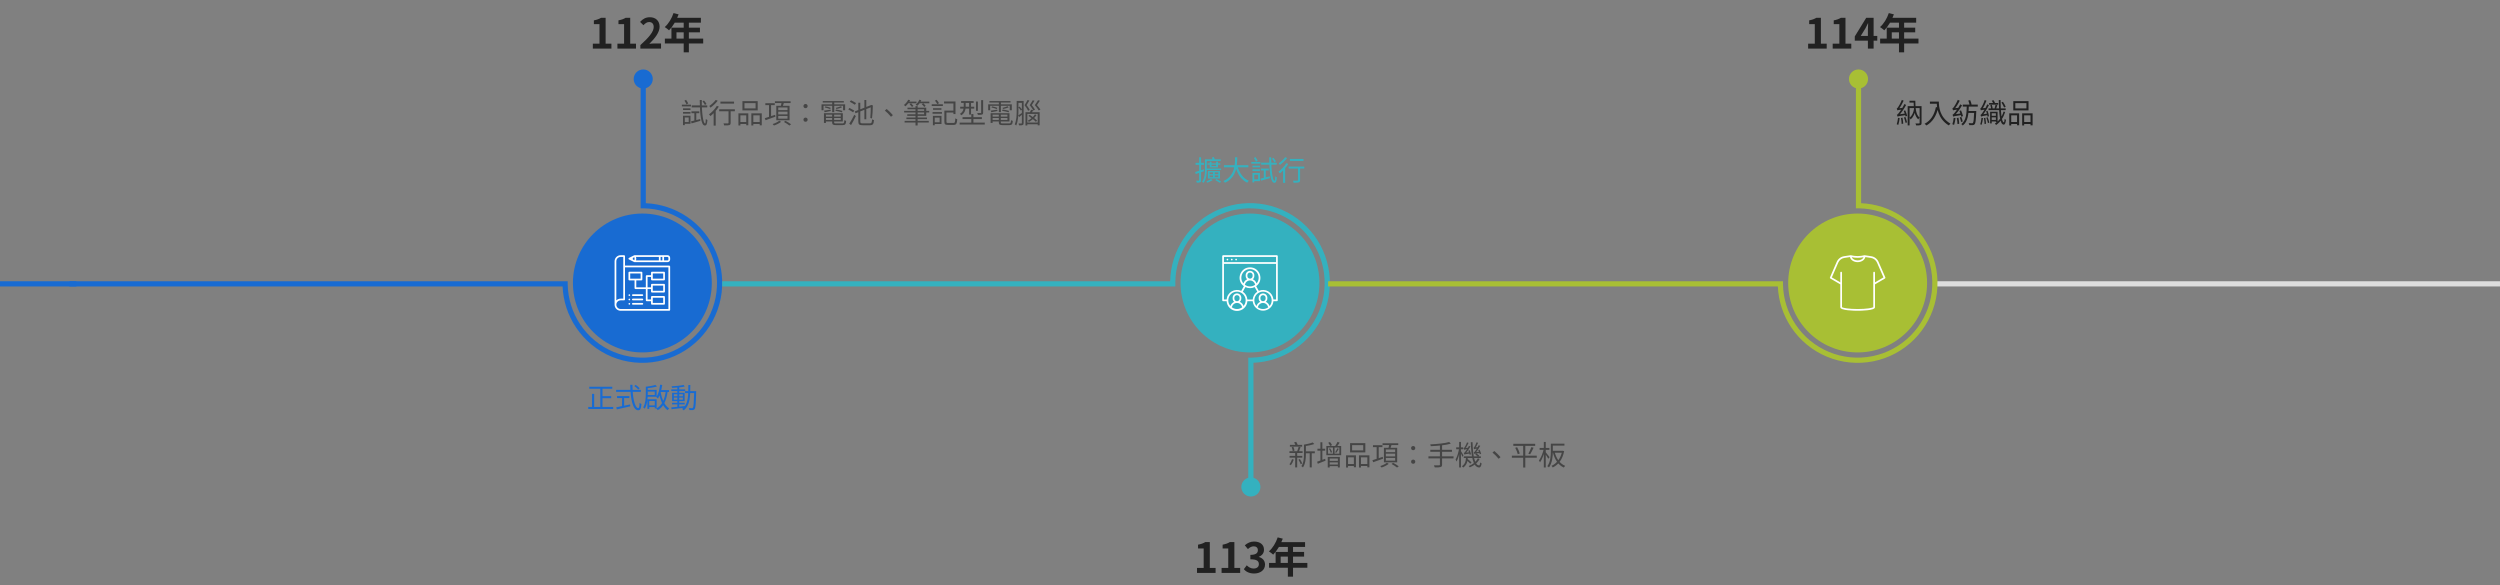 <svg width="1440" height="337" viewBox="0 0 1440 337" fill="none" xmlns="http://www.w3.org/2000/svg">
<rect x="0" y="0" width="1440" height="337" fill="#808080" stroke="none"/>
<rect y="162" width="44" height="3" fill="#186BD2"/>
<rect x="1115" y="162" width="326" height="3" fill="#DDDDDD"/>
<path d="M689.475 330V327.144H693.315V315.912H690.075V313.728C691.875 313.392 693.075 312.936 694.227 312.24H696.843V327.144H700.179V330H689.475ZM703.632 330V327.144H707.472V315.912H704.232V313.728C706.032 313.392 707.232 312.936 708.384 312.24H711V327.144H714.336V330H703.632ZM722.396 330.336C719.588 330.336 717.692 329.304 716.444 327.864L718.124 325.632C719.18 326.664 720.452 327.48 722.06 327.48C723.884 327.48 725.108 326.568 725.108 324.984C725.108 323.232 724.076 322.152 720.212 322.152V319.608C723.476 319.608 724.532 318.504 724.532 316.92C724.532 315.528 723.668 314.688 722.156 314.688C720.884 314.688 719.852 315.288 718.796 316.272L716.996 314.088C718.532 312.768 720.236 311.928 722.3 311.928C725.732 311.928 728.06 313.608 728.06 316.656C728.06 318.552 727.004 319.968 725.108 320.688V320.808C727.124 321.384 728.66 322.848 728.66 325.2C728.66 328.464 725.804 330.336 722.396 330.336ZM735.952 309.528L738.88 310.272C737.608 313.848 735.496 317.304 733.36 319.464C732.808 318.96 731.584 318 730.888 317.592C733.048 315.72 734.92 312.648 735.952 309.528ZM736.456 312.264H751.72V315.048H735.064L736.456 312.264ZM734.752 317.928H751.168V320.616H737.656V325.656H734.752V317.928ZM730.96 324.24H753.04V327.024H730.96V324.24ZM741.808 313.704H744.784V332.16H741.808V313.704Z" fill="#212121"/>
<circle cx="720.5" cy="280.5" r="5.5" fill="#34B1BF"/>
<path d="M751.552 259.968H757.328V261.088H751.552V259.968ZM742.976 256.24H750.032V257.264H742.976V256.24ZM742.8 262.592H750.112V263.632H742.8V262.592ZM742.72 259.904H750.288V260.928H742.72V259.904ZM754.4 260.448H755.568V269.216H754.4V260.448ZM744.016 257.584L744.992 257.36C745.296 258.048 745.568 258.96 745.648 259.552L744.624 259.84C744.544 259.232 744.304 258.288 744.016 257.584ZM748.032 257.344L749.136 257.584C748.8 258.528 748.4 259.616 748.064 260.32L747.072 260.08C747.408 259.344 747.808 258.144 748.032 257.344ZM756.08 254.848L757.056 255.744C755.536 256.304 753.344 256.752 751.456 257.024C751.392 256.768 751.216 256.368 751.072 256.112C752.88 255.808 754.928 255.344 756.08 254.848ZM745.424 254.784L746.608 254.48C746.992 255.12 747.424 256 747.6 256.544L746.368 256.912C746.192 256.352 745.792 255.456 745.424 254.784ZM751.072 256.112H752.192V261.648C752.192 263.952 751.984 267.12 750.512 269.216C750.32 268.992 749.856 268.624 749.6 268.48C750.96 266.544 751.072 263.792 751.072 261.648V256.112ZM747.92 264.816L748.736 264.384C749.264 265.184 749.84 266.224 750.08 266.912L749.232 267.408C748.976 266.72 748.4 265.616 747.92 264.816ZM744.224 264.48L745.2 264.752C744.816 265.904 744.16 267.168 743.536 267.984C743.36 267.824 742.944 267.52 742.704 267.392C743.328 266.64 743.872 265.536 744.224 264.48ZM746.016 260.432H747.184V269.216H746.016V260.432ZM758.848 258.48H763.296V259.584H758.848V258.48ZM760.56 254.752H761.68V265.472H760.56V254.752ZM758.656 265.936C759.824 265.568 761.584 264.896 763.296 264.256L763.52 265.344C761.968 265.984 760.336 266.624 759.04 267.136L758.656 265.936ZM765.072 255.024L766.064 254.608C766.544 255.152 767.024 255.888 767.248 256.384L766.192 256.896C765.984 256.384 765.488 255.616 765.072 255.024ZM770.416 254.528L771.648 254.96C771.104 255.792 770.464 256.736 769.952 257.328L769.024 256.96C769.488 256.288 770.112 255.248 770.416 254.528ZM767.776 257.28H768.704V261.728H767.776V257.28ZM765.52 265.456H771.248V266.352H765.52V265.456ZM765.504 267.552H771.232V268.48H765.504V267.552ZM764.784 263.2H771.744V269.248H770.608V264.128H765.904V269.248H764.784V263.2ZM764.96 257.76V261.328H771.472V257.76H764.96ZM763.968 256.896H772.512V262.192H763.968V256.896ZM765.456 258.48L766.128 258.224C766.64 258.912 767.104 259.856 767.28 260.48L766.544 260.784C766.384 260.16 765.92 259.184 765.456 258.48ZM770.304 258.224L771.12 258.528C770.656 259.328 770.112 260.24 769.664 260.816L769.04 260.544C769.472 259.92 770.032 258.896 770.304 258.224ZM778.816 256.4V259.44H785.216V256.4H778.816ZM777.648 255.248H786.432V260.592H777.648V255.248ZM775.328 262.288H781.024V269.152H779.824V263.44H776.464V269.28H775.328V262.288ZM782.768 262.288H788.784V269.184H787.584V263.44H783.92V269.28H782.768V262.288ZM775.84 267.264H780.304V268.416H775.84V267.264ZM783.36 267.264H788.112V268.416H783.36V267.264ZM790.832 256.432H796.272V257.552H790.832V256.432ZM792.944 257.024H794.144V264.736H792.944V257.024ZM790.496 265.088C791.968 264.656 794.272 263.888 796.464 263.136L796.656 264.192C794.672 264.928 792.544 265.68 790.976 266.24L790.496 265.088ZM796.352 255.328H805.392V256.368H796.352V255.328ZM798.256 261.328V262.88H803.6V261.328H798.256ZM798.256 263.776V265.344H803.6V263.776H798.256ZM798.256 258.896V260.432H803.6V258.896H798.256ZM797.136 257.952H804.784V266.288H797.136V257.952ZM800.224 255.84L801.6 256.032C801.312 256.96 800.992 258 800.72 258.672L799.632 258.464C799.856 257.728 800.112 256.624 800.224 255.84ZM798.864 266.528L799.904 267.2C798.864 268.016 797.216 268.832 795.808 269.296C795.632 269.056 795.28 268.688 795.04 268.448C796.416 268.016 798.064 267.216 798.864 266.528ZM801.52 267.248L802.432 266.592C803.504 267.136 804.912 267.984 805.664 268.592L804.704 269.312C804.032 268.72 802.624 267.824 801.52 267.248ZM814 259.312C813.344 259.312 812.784 258.832 812.784 258.112C812.784 257.376 813.344 256.896 814 256.896C814.64 256.896 815.2 257.376 815.2 258.112C815.2 258.832 814.64 259.312 814 259.312ZM814 267.136C813.344 267.136 812.784 266.672 812.784 265.936C812.784 265.2 813.344 264.736 814 264.736C814.64 264.736 815.2 265.2 815.2 265.936C815.2 266.672 814.64 267.136 814 267.136ZM834.752 254.592L835.648 255.568C832.752 256.416 828.016 256.848 824.128 257.008C824.096 256.704 823.952 256.224 823.84 255.952C827.648 255.776 832.32 255.344 834.752 254.592ZM823.856 259.104H836.336V260.256H823.856V259.104ZM822.784 262.864H837.232V264.032H822.784V262.864ZM829.392 256.288H830.64V267.616C830.64 268.464 830.384 268.832 829.776 269.024C829.168 269.216 828.128 269.248 826.432 269.232C826.352 268.896 826.128 268.352 825.936 268.032C827.264 268.08 828.544 268.064 828.896 268.048C829.264 268.048 829.392 267.936 829.392 267.6V256.288ZM838.768 257.664H842.8V258.768H838.768V257.664ZM840.464 254.56H841.52V269.264H840.464V254.56ZM840.448 258.32L841.088 258.592C840.72 261.088 839.888 264.24 838.976 265.84C838.848 265.488 838.592 264.96 838.416 264.656C839.264 263.248 840.096 260.528 840.448 258.32ZM841.424 259.68C841.712 260.08 842.736 261.856 842.976 262.272L842.384 263.168C842.112 262.432 841.264 260.736 840.944 260.16L841.424 259.68ZM843.136 262.832H852.976V263.808H843.136V262.832ZM844.544 264.96L845.264 264.336C846.048 264.944 847.088 265.808 847.6 266.352L846.864 267.072C846.352 266.512 845.344 265.6 844.544 264.96ZM849.776 261.808L850.4 261.232C850.96 261.568 851.696 262.048 852.064 262.4L851.44 263.04C851.056 262.688 850.352 262.176 849.776 261.808ZM851.216 263.984L852.24 264.368C851.168 266.528 849.12 268.192 846.624 269.2C846.48 268.992 846.192 268.624 845.968 268.432C848.4 267.52 850.304 265.92 851.216 263.984ZM847.168 254.688H848.192C848.368 262.288 849.392 267.872 851.936 268.096C852.272 268.128 852.48 267.52 852.624 266.352C852.816 266.576 853.216 266.864 853.44 266.96C853.12 268.736 852.624 269.312 851.968 269.28C848.4 269.04 847.44 262.96 847.168 254.688ZM845.76 259.504L846.512 259.296C846.864 260.064 847.2 261.072 847.328 261.664L846.528 261.952C846.4 261.312 846.08 260.288 845.76 259.504ZM843.328 259.072C843.28 258.864 843.136 258.416 843.04 258.176C843.216 258.128 843.424 257.92 843.632 257.6C843.856 257.28 844.592 256.032 844.992 254.816L845.888 255.104C845.328 256.384 844.576 257.696 843.904 258.544V258.56C843.904 258.56 843.328 258.848 843.328 259.072ZM843.328 259.072L843.312 258.368L843.776 258.064L846.032 257.84C845.904 258.08 845.776 258.448 845.728 258.64C843.888 258.88 843.52 258.96 843.328 259.072ZM843.472 261.808C843.424 261.616 843.28 261.136 843.184 260.912C843.424 260.864 843.696 260.576 843.984 260.176C844.32 259.808 845.424 258.288 846.096 256.816L846.992 257.152C846.096 258.72 845.024 260.256 844.016 261.28V261.296C844.016 261.296 843.472 261.6 843.472 261.808ZM843.472 261.808L843.44 261.072L843.888 260.784L846.544 260.448C846.576 260.688 846.672 261.04 846.752 261.232C844.112 261.6 843.696 261.68 843.472 261.808ZM851.504 259.216L852.256 259.008C852.608 259.76 852.976 260.784 853.136 261.392L852.352 261.68C852.208 261.056 851.84 260 851.504 259.216ZM849.056 258.752C849.008 258.544 848.88 258.096 848.768 257.84C848.944 257.824 849.12 257.616 849.312 257.328C849.488 257.024 850.144 255.872 850.48 254.784L851.376 255.072C850.896 256.256 850.224 257.44 849.616 258.208V258.24C849.616 258.24 849.056 258.528 849.056 258.752ZM849.056 258.752V258.032L849.504 257.744L851.664 257.536C851.552 257.776 851.424 258.144 851.36 258.336C849.6 258.56 849.248 258.64 849.056 258.752ZM849.232 261.504C849.184 261.312 849.024 260.816 848.928 260.56C849.168 260.512 849.424 260.24 849.712 259.84C850.032 259.456 851.088 257.92 851.712 256.448L852.64 256.8C851.808 258.368 850.768 259.92 849.792 260.96V260.976C849.792 260.976 849.232 261.296 849.232 261.504ZM849.232 261.504L849.2 260.768L849.648 260.48L852.288 260.144C852.336 260.384 852.432 260.704 852.48 260.896C849.856 261.296 849.456 261.376 849.232 261.504ZM844.352 263.2H845.392V264.048C845.392 265.648 844.88 267.792 842.864 269.296C842.704 269.088 842.304 268.72 842.064 268.576C843.952 267.216 844.352 265.376 844.352 264.016V263.2ZM863.216 264.256C862.192 262.992 860.816 261.616 859.68 260.688L860.72 259.776C861.872 260.704 863.312 262.16 864.304 263.328L863.216 264.256ZM871.664 255.648H884.272V256.832H871.664V255.648ZM870.832 262.448H885.184V263.648H870.832V262.448ZM872.784 257.936L873.856 257.6C874.512 258.768 875.168 260.288 875.392 261.232L874.24 261.616C874.016 260.672 873.392 259.12 872.784 257.936ZM882.064 257.536L883.344 257.888C882.736 259.184 881.984 260.72 881.36 261.68L880.336 261.344C880.928 260.336 881.68 258.688 882.064 257.536ZM877.344 256.112H878.576V269.28H877.344V256.112ZM893.856 255.536H901.12V256.672H893.856V255.536ZM893.904 259.68H900.048V260.784H893.904V259.68ZM893.28 255.536H894.432V260.048C894.432 262.752 894.144 266.656 892.208 269.248C892.016 269.024 891.52 268.656 891.248 268.528C893.088 266.064 893.28 262.592 893.28 260.032V255.536ZM895.488 260.416C896.448 264.048 898.432 267.056 901.536 268.32C901.264 268.56 900.896 269.008 900.72 269.312C897.52 267.824 895.536 264.656 894.48 260.656L895.488 260.416ZM899.792 259.68H900L900.208 259.632L900.944 259.872C900.032 264.752 897.488 267.776 894.384 269.264C894.224 268.992 893.904 268.544 893.648 268.32C896.512 267.104 898.976 264.112 899.792 259.904V259.68ZM886.816 258H892.448V259.136H886.816V258ZM889.232 254.56H890.368V269.264H889.232V254.56ZM889.168 258.704L889.936 258.976C889.408 261.536 888.256 264.672 887.056 266.288C886.928 265.968 886.64 265.488 886.432 265.216C887.568 263.776 888.688 261.008 889.168 258.704ZM890.288 260.432C890.704 260.88 892.24 262.832 892.56 263.312L891.824 264.256C891.424 263.456 890.176 261.632 889.696 260.992L890.288 260.432Z" fill="#454545"/>
<path d="M688.432 99.072C689.664 98.72 691.552 98.112 693.344 97.52L693.504 98.624C691.84 99.184 690.096 99.776 688.736 100.24L688.432 99.072ZM688.64 93.792H693.52V94.912H688.64V93.792ZM690.704 90.576H691.824V103.792C691.824 104.464 691.696 104.8 691.296 104.992C690.928 105.184 690.304 105.232 689.328 105.216C689.296 104.928 689.152 104.4 688.992 104.064C689.664 104.08 690.24 104.08 690.432 104.08C690.624 104.08 690.704 104.016 690.704 103.776V90.576ZM698.032 90.752L699.152 90.464C699.392 90.928 699.68 91.536 699.808 91.936L698.64 92.272C698.528 91.856 698.256 91.232 698.032 90.752ZM698.672 98.944H699.728V102.336H698.672V98.944ZM695.536 94.064H702.928V94.832H695.536V94.064ZM694.816 97.056H703.36V97.904H694.816V97.056ZM696.816 93.12H697.84V95.664H700.48V93.12H701.536V96.416H696.816V93.12ZM696.72 101.04V102.08H701.744V101.04H696.72ZM696.72 99.296V100.32H701.744V99.296H696.72ZM695.776 98.528H702.736V102.848H695.776V98.528ZM700.08 103.776L700.608 103.104C701.584 103.568 702.656 104.16 703.328 104.576L702.688 105.312C702.048 104.896 700.992 104.272 700.08 103.776ZM694.656 91.776H703.168V92.704H694.656V91.776ZM694.048 91.776H695.12V97.712C695.12 100.08 694.88 103.296 693.232 105.344C693.072 105.136 692.64 104.784 692.4 104.64C693.92 102.704 694.048 99.904 694.048 97.712V91.776ZM697.552 103.12L698.432 103.776C697.488 104.32 696.304 104.88 695.472 105.264C695.344 105.056 695.088 104.704 694.896 104.496C695.712 104.128 696.896 103.536 697.552 103.12ZM704.992 95.168H719.056V96.384H704.992V95.168ZM712.784 95.648C713.824 99.52 716 102.752 719.328 104.128C719.024 104.4 718.624 104.912 718.416 105.248C714.96 103.616 712.784 100.24 711.584 95.936L712.784 95.648ZM711.376 90.576H712.672C712.608 94.768 712.576 102.064 705.584 105.264C705.392 104.944 705.008 104.512 704.672 104.272C711.472 101.312 711.344 94.416 711.376 90.576ZM721.424 95.408H725.712V96.368H721.424V95.408ZM721.424 97.504H725.712V98.464H721.424V97.504ZM720.752 93.28H726V94.288H720.752V93.28ZM721.904 99.648H725.728V104.32H721.904V103.312H724.688V100.656H721.904V99.648ZM721.408 99.648H722.448V105.072H721.408V99.648ZM722.24 90.976L723.168 90.496C723.648 91.152 724.16 92 724.416 92.56L723.44 93.136C723.2 92.544 722.672 91.632 722.24 90.976ZM726.416 93.712H735.392V94.848H726.416V93.712ZM726.272 97.12H730.784V98.192H726.272V97.12ZM727.952 97.68H729.056V102.816L727.952 102.944V97.68ZM726.016 102.912C727.36 102.608 729.36 102.096 731.312 101.584L731.408 102.608C729.648 103.136 727.792 103.68 726.352 104.08L726.016 102.912ZM731.056 90.608H732.24C732.16 98.064 733.056 104.128 734.112 104.128C734.384 104.128 734.512 103.312 734.56 101.52C734.816 101.76 735.2 102.032 735.472 102.144C735.296 104.544 734.96 105.296 733.968 105.296C731.744 105.296 731.12 98.304 731.056 90.608ZM732.64 91.392L733.488 90.896C734.032 91.504 734.656 92.336 734.928 92.896L734.048 93.472C733.792 92.912 733.184 92.032 732.64 91.392ZM742.96 91.536H750.816V92.688H742.96V91.536ZM747.632 96.304H748.848V103.744C748.848 104.496 748.672 104.864 748.128 105.056C747.584 105.232 746.672 105.248 745.104 105.248C745.056 104.912 744.896 104.416 744.72 104.064C745.856 104.096 746.928 104.096 747.216 104.08C747.536 104.064 747.632 104 747.632 103.728V96.304ZM742.256 95.952H751.28V97.088H742.256V95.952ZM739.056 97.184L740.112 96.144L740.256 96.208V105.328H739.056V97.184ZM740.912 93.984L742.048 94.416C740.8 96.448 738.912 98.512 737.232 99.856C737.056 99.616 736.64 99.088 736.384 98.864C738.048 97.68 739.808 95.824 740.912 93.984ZM740.256 90.56L741.408 91.024C740.336 92.432 738.688 93.984 737.264 95.008C737.088 94.752 736.768 94.288 736.56 94.048C737.888 93.152 739.44 91.712 740.256 90.56Z" fill="#34B1BF"/>
<circle cx="720" cy="163" r="40" fill="#34B1BF"/>
<g clip-path="url(#clip0_1229_1404)">
<path d="M735.5 147H704.5C704.367 147 704.24 147.053 704.146 147.146C704.053 147.24 704 147.367 704 147.5V173C704 173.133 704.053 173.26 704.146 173.354C704.24 173.447 704.367 173.5 704.5 173.5H706.525C706.623 175.021 707.297 176.448 708.409 177.49C709.521 178.533 710.988 179.113 712.512 179.113C714.037 179.113 715.504 178.533 716.616 177.49C717.728 176.448 718.402 175.021 718.5 173.5H721.55C721.686 174.99 722.375 176.376 723.48 177.385C724.586 178.394 726.028 178.953 727.525 178.953C729.022 178.953 730.464 178.394 731.57 177.385C732.675 176.376 733.364 174.99 733.5 173.5H735.5C735.633 173.5 735.76 173.447 735.854 173.354C735.947 173.26 736 173.133 736 173V147.5C736 147.367 735.947 147.24 735.854 147.146C735.76 147.053 735.633 147 735.5 147ZM705 148H735V151H705V148ZM711 172V171.5C711 171.102 711.158 170.721 711.439 170.439C711.721 170.158 712.102 170 712.5 170C712.898 170 713.279 170.158 713.561 170.439C713.842 170.721 714 171.102 714 171.5V172C714 172.398 713.842 172.779 713.561 173.061C713.279 173.342 712.898 173.5 712.5 173.5C712.102 173.5 711.721 173.342 711.439 173.061C711.158 172.779 711 172.398 711 172ZM709.525 177L709.685 176.5C709.883 175.911 710.262 175.398 710.767 175.035C711.272 174.672 711.878 174.477 712.5 174.477C713.122 174.477 713.728 174.672 714.233 175.035C714.738 175.398 715.117 175.911 715.315 176.5L715.5 177C714.639 177.649 713.59 177.999 712.512 177.999C711.435 177.999 710.386 177.649 709.525 177ZM716.28 176.25C716.111 175.724 715.834 175.239 715.466 174.826C715.099 174.414 714.648 174.083 714.145 173.855C715 173.1 715 172.27 715 171.5C715 170.837 714.737 170.201 714.268 169.732C713.799 169.263 713.163 169 712.5 169C711.837 169 711.201 169.263 710.732 169.732C710.263 170.201 710 170.837 710 171.5C710 172.32 710 173.105 710.855 173.865C710.351 174.092 709.9 174.423 709.533 174.835C709.165 175.248 708.888 175.733 708.72 176.26C706 173.13 708.135 168 712.5 168C713.456 168.002 714.391 168.278 715.195 168.796C715.999 169.313 716.638 170.05 717.035 170.919C717.433 171.789 717.574 172.754 717.44 173.7C717.306 174.647 716.903 175.535 716.28 176.26V176.25ZM720 155C720.956 155.002 721.891 155.278 722.695 155.796C723.499 156.313 724.138 157.05 724.535 157.919C724.933 158.789 725.074 159.754 724.94 160.7C724.806 161.647 724.403 162.535 723.78 163.26C723.611 162.734 723.334 162.249 722.967 161.836C722.599 161.423 722.149 161.093 721.645 160.865C722.5 160.1 722.5 159.27 722.5 158.5C722.5 157.837 722.237 157.201 721.768 156.732C721.299 156.263 720.663 156 720 156C719.337 156 718.701 156.263 718.232 156.732C717.763 157.201 717.5 157.837 717.5 158.5C717.5 159.32 717.5 160.105 718.355 160.865C717.852 161.093 717.401 161.424 717.034 161.836C716.666 162.249 716.389 162.734 716.22 163.26C715.597 162.535 715.194 161.647 715.06 160.7C714.926 159.754 715.067 158.789 715.465 157.919C715.862 157.05 716.501 156.313 717.305 155.796C718.109 155.278 719.044 155.002 720 155ZM717.07 164.05C717 164 717 164.08 717.185 163.55C717.383 162.96 717.762 162.448 718.267 162.085C718.772 161.722 719.378 161.527 720 161.527C720.622 161.527 721.228 161.722 721.733 162.085C722.238 162.448 722.617 162.96 722.815 163.55C723 164.095 723 164.02 722.93 164.05C722.077 164.667 721.052 164.998 720 164.998C718.948 164.998 717.923 164.667 717.07 164.05ZM718.5 159V158.5C718.5 158.102 718.658 157.721 718.939 157.439C719.221 157.158 719.602 157 720 157C720.398 157 720.779 157.158 721.061 157.439C721.342 157.721 721.5 158.102 721.5 158.5V159C721.5 159.398 721.342 159.779 721.061 160.061C720.779 160.342 720.398 160.5 720 160.5C719.602 160.5 719.221 160.342 718.939 160.061C718.658 159.779 718.5 159.398 718.5 159ZM722.68 165.36L724.18 168.02C723.431 168.523 722.804 169.19 722.348 169.969C721.892 170.748 721.617 171.62 721.545 172.52H718.5C718.428 171.62 718.153 170.748 717.697 169.969C717.241 169.19 716.614 168.523 715.865 168.02L717.365 165.36C718.19 165.773 719.1 165.988 720.022 165.988C720.945 165.988 721.855 165.773 722.68 165.36ZM726 172V171.5C726 171.102 726.158 170.721 726.439 170.439C726.721 170.158 727.102 170 727.5 170C727.898 170 728.279 170.158 728.561 170.439C728.842 170.721 729 171.102 729 171.5V172C729 172.398 728.842 172.779 728.561 173.061C728.279 173.342 727.898 173.5 727.5 173.5C727.102 173.5 726.721 173.342 726.439 173.061C726.158 172.779 726 172.398 726 172ZM724.5 177L724.66 176.5C724.858 175.911 725.237 175.398 725.742 175.035C726.247 174.672 726.853 174.477 727.475 174.477C728.097 174.477 728.703 174.672 729.208 175.035C729.713 175.398 730.092 175.911 730.29 176.5L730.5 177C729.639 177.649 728.59 177.999 727.513 177.999C726.435 177.999 725.386 177.649 724.525 177H724.5ZM731.255 176.25C731.086 175.724 730.809 175.239 730.441 174.826C730.074 174.414 729.623 174.083 729.12 173.855C730 173.1 730 172.27 730 171.5C730 170.837 729.737 170.201 729.268 169.732C728.799 169.263 728.163 169 727.5 169C726.837 169 726.201 169.263 725.732 169.732C725.263 170.201 725 170.837 725 171.5C725 172.32 725 173.105 725.855 173.865C725.351 174.092 724.9 174.423 724.533 174.835C724.165 175.248 723.888 175.733 723.72 176.26C723.097 175.535 722.694 174.647 722.56 173.7C722.426 172.754 722.567 171.789 722.965 170.919C723.362 170.05 724.001 169.313 724.805 168.796C725.609 168.278 726.544 168.002 727.5 168C731.87 168 734 173.135 731.28 176.26L731.255 176.25ZM733.5 172.5C733.419 171.545 733.11 170.623 732.599 169.812C732.089 169.001 731.391 168.324 730.565 167.838C729.739 167.352 728.809 167.071 727.852 167.018C726.895 166.965 725.939 167.143 725.065 167.535L723.565 164.845C728.22 161.43 725.775 154 720 154C714.225 154 711.77 161.42 716.46 164.845L714.96 167.535C714.086 167.143 713.13 166.965 712.173 167.018C711.216 167.071 710.286 167.352 709.46 167.838C708.634 168.324 707.936 169.001 707.426 169.812C706.915 170.623 706.606 171.545 706.525 172.5H705V152H735V172.5H733.5Z" fill="white"/>
<path d="M707 149C706.867 149 706.74 149.053 706.646 149.146C706.553 149.24 706.5 149.367 706.5 149.5C706.5 149.633 706.553 149.76 706.646 149.854C706.74 149.947 706.867 150 707 150C707.133 150 707.26 149.947 707.354 149.854C707.447 149.76 707.5 149.633 707.5 149.5C707.5 149.367 707.447 149.24 707.354 149.146C707.26 149.053 707.133 149 707 149Z" fill="white"/>
<path d="M709.5 149C709.367 149 709.24 149.053 709.146 149.146C709.053 149.24 709 149.367 709 149.5C709 149.633 709.053 149.76 709.146 149.854C709.24 149.947 709.367 150 709.5 150C709.633 150 709.76 149.947 709.854 149.854C709.947 149.76 710 149.633 710 149.5C710 149.367 709.947 149.24 709.854 149.146C709.76 149.053 709.633 149 709.5 149Z" fill="white"/>
<path d="M712 149C711.867 149 711.74 149.053 711.646 149.146C711.553 149.24 711.5 149.367 711.5 149.5C711.5 149.633 711.553 149.76 711.646 149.854C711.74 149.947 711.867 150 712 150C712.133 150 712.26 149.947 712.354 149.854C712.447 149.76 712.5 149.633 712.5 149.5C712.5 149.367 712.447 149.24 712.354 149.146C712.26 149.053 712.133 149 712 149Z" fill="white"/>
</g>
<path d="M341.475 28V25.144H345.315V13.912H342.075V11.728C343.875 11.392 345.075 10.936 346.227 10.24H348.843V25.144H352.179V28H341.475ZM355.632 28V25.144H359.472V13.912H356.232V11.728C358.032 11.392 359.232 10.936 360.384 10.24H363V25.144H366.336V28H355.632ZM368.852 28V25.984C373.7 21.64 376.532 18.304 376.532 15.568C376.532 13.792 375.596 12.688 373.892 12.688C372.572 12.688 371.54 13.528 370.628 14.536L368.684 12.616C370.316 10.864 371.924 9.928 374.348 9.928C377.684 9.928 379.94 12.064 379.94 15.376C379.94 18.616 377.252 22.072 374.012 25.24C374.9 25.144 376.076 25.024 376.916 25.024H380.756V28H368.852ZM387.952 7.528L390.88 8.272C389.608 11.848 387.496 15.304 385.36 17.464C384.808 16.96 383.584 16 382.888 15.592C385.048 13.72 386.92 10.648 387.952 7.528ZM388.456 10.264H403.72V13.048H387.064L388.456 10.264ZM386.752 15.928H403.168V18.616H389.656V23.656H386.752V15.928ZM382.96 22.24H405.04V25.024H382.96V22.24ZM393.808 11.704H396.784V30.16H393.808V11.704Z" fill="#212121"/>
<circle cx="370.5" cy="45.5" r="5.5" fill="#186BD2"/>
<path d="M393.424 62.408H397.712V63.368H393.424V62.408ZM393.424 64.504H397.712V65.464H393.424V64.504ZM392.752 60.28H398V61.288H392.752V60.28ZM393.904 66.648H397.728V71.32H393.904V70.312H396.688V67.656H393.904V66.648ZM393.408 66.648H394.448V72.072H393.408V66.648ZM394.24 57.976L395.168 57.496C395.648 58.152 396.16 59 396.416 59.56L395.44 60.136C395.2 59.544 394.672 58.632 394.24 57.976ZM398.416 60.712H407.392V61.848H398.416V60.712ZM398.272 64.12H402.784V65.192H398.272V64.12ZM399.952 64.68H401.056V69.816L399.952 69.944V64.68ZM398.016 69.912C399.36 69.608 401.36 69.096 403.312 68.584L403.408 69.608C401.648 70.136 399.792 70.68 398.352 71.08L398.016 69.912ZM403.056 57.608H404.24C404.16 65.064 405.056 71.128 406.112 71.128C406.384 71.128 406.512 70.312 406.56 68.52C406.816 68.76 407.2 69.032 407.472 69.144C407.296 71.544 406.96 72.296 405.968 72.296C403.744 72.296 403.12 65.304 403.056 57.608ZM404.64 58.392L405.488 57.896C406.032 58.504 406.656 59.336 406.928 59.896L406.048 60.472C405.792 59.912 405.184 59.032 404.64 58.392ZM414.96 58.536H422.816V59.688H414.96V58.536ZM419.632 63.304H420.848V70.744C420.848 71.496 420.672 71.864 420.128 72.056C419.584 72.232 418.672 72.248 417.104 72.248C417.056 71.912 416.896 71.416 416.72 71.064C417.856 71.096 418.928 71.096 419.216 71.08C419.536 71.064 419.632 71 419.632 70.728V63.304ZM414.256 62.952H423.28V64.088H414.256V62.952ZM411.056 64.184L412.112 63.144L412.256 63.208V72.328H411.056V64.184ZM412.912 60.984L414.048 61.416C412.8 63.448 410.912 65.512 409.232 66.856C409.056 66.616 408.64 66.088 408.384 65.864C410.048 64.68 411.808 62.824 412.912 60.984ZM412.256 57.56L413.408 58.024C412.336 59.432 410.688 60.984 409.264 62.008C409.088 61.752 408.768 61.288 408.56 61.048C409.888 60.152 411.44 58.712 412.256 57.56ZM428.816 59.4V62.44H435.216V59.4H428.816ZM427.648 58.248H436.432V63.592H427.648V58.248ZM425.328 65.288H431.024V72.152H429.824V66.44H426.464V72.28H425.328V65.288ZM432.768 65.288H438.784V72.184H437.584V66.44H433.92V72.28H432.768V65.288ZM425.84 70.264H430.304V71.416H425.84V70.264ZM433.36 70.264H438.112V71.416H433.36V70.264ZM440.832 59.432H446.272V60.552H440.832V59.432ZM442.944 60.024H444.144V67.736H442.944V60.024ZM440.496 68.088C441.968 67.656 444.272 66.888 446.464 66.136L446.656 67.192C444.672 67.928 442.544 68.68 440.976 69.24L440.496 68.088ZM446.352 58.328H455.392V59.368H446.352V58.328ZM448.256 64.328V65.88H453.6V64.328H448.256ZM448.256 66.776V68.344H453.6V66.776H448.256ZM448.256 61.896V63.432H453.6V61.896H448.256ZM447.136 60.952H454.784V69.288H447.136V60.952ZM450.224 58.84L451.6 59.032C451.312 59.96 450.992 61 450.72 61.672L449.632 61.464C449.856 60.728 450.112 59.624 450.224 58.84ZM448.864 69.528L449.904 70.2C448.864 71.016 447.216 71.832 445.808 72.296C445.632 72.056 445.28 71.688 445.04 71.448C446.416 71.016 448.064 70.216 448.864 69.528ZM451.52 70.248L452.432 69.592C453.504 70.136 454.912 70.984 455.664 71.592L454.704 72.312C454.032 71.72 452.624 70.824 451.52 70.248ZM464 62.312C463.344 62.312 462.784 61.832 462.784 61.112C462.784 60.376 463.344 59.896 464 59.896C464.64 59.896 465.2 60.376 465.2 61.112C465.2 61.832 464.64 62.312 464 62.312ZM464 70.136C463.344 70.136 462.784 69.672 462.784 68.936C462.784 68.2 463.344 67.736 464 67.736C464.64 67.736 465.2 68.2 465.2 68.936C465.2 69.672 464.64 70.136 464 70.136ZM475.184 67.16H484.768V67.976H475.184V67.16ZM475.216 65.192H485.456V69.96H475.216V69.08H484.272V66.056H475.216V65.192ZM479.312 65.624H480.464V70.44C480.464 71 480.656 71.096 481.68 71.096C482.16 71.096 484.624 71.096 485.248 71.096C486.112 71.096 486.256 70.824 486.336 69.208C486.608 69.4 487.056 69.56 487.392 69.624C487.216 71.56 486.848 72.072 485.328 72.072C484.912 72.072 482.016 72.072 481.616 72.072C479.824 72.072 479.312 71.752 479.312 70.44V65.624ZM474.592 65.192H475.744V70.792H474.592V65.192ZM473.904 58.2H486.048V59.064H473.904V58.2ZM479.344 58.424H480.528V64.584H479.344V58.424ZM473.2 60.088H486.8V63.528H485.6V60.936H474.352V63.528H473.2V60.088ZM474.64 63.72C475.664 63.608 477.04 63.4 478.464 63.176L478.496 63.944C477.264 64.2 476.048 64.44 475.008 64.648L474.64 63.72ZM475.056 61.896L475.408 61.256C476.432 61.432 477.792 61.784 478.512 62.104L478.16 62.824C477.44 62.52 476.096 62.104 475.056 61.896ZM484.448 61.176L484.976 61.864C484.064 62.248 482.752 62.584 481.824 62.776L481.392 62.152C482.32 61.944 483.664 61.464 484.448 61.176ZM481.2 63.832L481.488 63.096C482.72 63.224 484.336 63.576 485.232 63.88L484.96 64.696C484.08 64.392 482.448 64.008 481.2 63.832ZM489.488 58.616L490.176 57.768C491.12 58.216 492.432 58.92 493.104 59.368L492.4 60.344C491.744 59.88 490.464 59.128 489.488 58.616ZM488.624 63.032L489.28 62.152C490.176 62.584 491.44 63.272 492.08 63.688L491.408 64.68C490.8 64.248 489.536 63.528 488.624 63.032ZM489.168 71.256C489.984 70.04 491.2 67.928 492.08 66.104L492.976 66.856C492.176 68.552 491.104 70.552 490.208 72.04L489.168 71.256ZM497.888 57.592H498.976V68.712H497.888V57.592ZM492.336 64.184L501.92 60.456L502.384 61.496L492.784 65.24L492.336 64.184ZM494.384 59.176H495.52V69.928C495.52 70.84 495.728 71.048 496.864 71.048C497.424 71.048 500.336 71.048 501.04 71.048C502.032 71.048 502.192 70.6 502.32 68.728C502.608 68.92 503.088 69.128 503.424 69.192C503.216 71.416 502.832 72.136 501.072 72.136C500.624 72.136 497.28 72.136 496.848 72.136C494.944 72.136 494.384 71.688 494.384 69.912V59.176ZM501.584 60.84H501.408L501.904 60.456L502.816 60.744L502.752 60.952C502.704 63.272 502.56 66.344 502.272 68.248L501.296 67.96C501.488 66.2 501.568 63.112 501.584 60.84ZM513.216 67.256C512.192 65.992 510.816 64.616 509.68 63.688L510.72 62.776C511.872 63.704 513.312 65.16 514.304 66.328L513.216 67.256ZM520.784 63.864H535.232V64.792H520.784V63.864ZM522.08 67.688H533.936V68.616H522.08V67.688ZM521.056 69.624H534.976V70.584H521.056V69.624ZM522.704 62.008H533.52V66.744H522.576V65.832H532.288V62.92H522.704V62.008ZM527.328 61.128H528.56V72.28H527.328V61.128ZM522.816 58.504H527.904V59.464H522.816V58.504ZM529.296 58.52H535.296V59.48H529.296V58.52ZM523.136 57.448L524.208 57.752C523.568 59.096 522.512 60.408 521.52 61.256C521.344 61.064 520.928 60.648 520.672 60.456C521.664 59.704 522.592 58.584 523.136 57.448ZM529.552 57.448L530.656 57.736C530.144 59 529.232 60.216 528.304 61C528.112 60.808 527.648 60.44 527.392 60.264C528.304 59.576 529.104 58.536 529.552 57.448ZM523.952 60.056L524.752 59.48C525.232 59.944 525.856 60.584 526.16 60.984L525.328 61.624C525.04 61.208 524.432 60.52 523.952 60.056ZM530.944 60.04L531.776 59.48C532.272 59.928 532.896 60.552 533.2 60.952L532.336 61.608C532.064 61.176 531.456 60.504 530.944 60.04ZM544.416 63.688H549.808V64.824H544.416V63.688ZM543.952 63.688H545.152V70.072C545.152 70.696 545.328 70.824 546.192 70.824C546.608 70.824 548.624 70.824 549.168 70.824C550.016 70.824 550.144 70.408 550.24 68.168C550.528 68.376 551.024 68.584 551.376 68.664C551.2 71.256 550.832 71.96 549.232 71.96C548.848 71.96 546.448 71.96 546.096 71.96C544.448 71.96 543.952 71.592 543.952 70.072V63.688ZM543.76 58.456H550.368V65.688H549.168V59.592H543.76V58.456ZM537.44 62.312H542.256V63.256H537.44V62.312ZM537.152 64.568H542.576V65.512H537.152V64.568ZM536.672 60.056H543.088V61.064H536.672V60.056ZM537.92 66.728H542.304V71.432H537.92V70.424H541.232V67.736H537.92V66.728ZM537.344 66.728H538.416V72.168H537.344V66.728ZM538.528 57.976L539.456 57.48C540.016 58.072 540.592 58.856 540.848 59.416L539.872 59.976C539.616 59.432 539.056 58.568 538.528 57.976ZM553.6 58.216H560.816V59.288H553.6V58.216ZM553.072 61.496H561.168V62.568H553.072V61.496ZM552.752 70.616H567.232V71.736H552.752V70.616ZM554.416 67.48H565.552V68.568H554.416V67.48ZM558.208 58.664H559.328V65.992H558.208V58.664ZM559.472 65.688H560.688V71.384H559.472V65.688ZM562.16 58.488H563.264V63.848H562.16V58.488ZM565.136 57.672H566.288V64.824C566.288 65.496 566.144 65.8 565.664 65.992C565.184 66.168 564.416 66.184 563.264 66.184C563.216 65.864 563.04 65.416 562.864 65.096C563.792 65.128 564.576 65.128 564.832 65.096C565.072 65.096 565.136 65.032 565.136 64.808V57.672ZM555.104 58.68H556.224V61.4C556.224 63.064 555.808 65.112 553.728 66.408C553.568 66.168 553.152 65.736 552.928 65.56C554.848 64.392 555.104 62.76 555.104 61.368V58.68ZM571.184 67.16H580.768V67.976H571.184V67.16ZM571.216 65.192H581.456V69.96H571.216V69.08H580.272V66.056H571.216V65.192ZM575.312 65.624H576.464V70.44C576.464 71 576.656 71.096 577.68 71.096C578.16 71.096 580.624 71.096 581.248 71.096C582.112 71.096 582.256 70.824 582.336 69.208C582.608 69.4 583.056 69.56 583.392 69.624C583.216 71.56 582.848 72.072 581.328 72.072C580.912 72.072 578.016 72.072 577.616 72.072C575.824 72.072 575.312 71.752 575.312 70.44V65.624ZM570.592 65.192H571.744V70.792H570.592V65.192ZM569.904 58.2H582.048V59.064H569.904V58.2ZM575.344 58.424H576.528V64.584H575.344V58.424ZM569.2 60.088H582.8V63.528H581.6V60.936H570.352V63.528H569.2V60.088ZM570.64 63.72C571.664 63.608 573.04 63.4 574.464 63.176L574.496 63.944C573.264 64.2 572.048 64.44 571.008 64.648L570.64 63.72ZM571.056 61.896L571.408 61.256C572.432 61.432 573.792 61.784 574.512 62.104L574.16 62.824C573.44 62.52 572.096 62.104 571.056 61.896ZM580.448 61.176L580.976 61.864C580.064 62.248 578.752 62.584 577.824 62.776L577.392 62.152C578.32 61.944 579.664 61.464 580.448 61.176ZM577.2 63.832L577.488 63.096C578.72 63.224 580.336 63.576 581.232 63.88L580.96 64.696C580.08 64.392 578.448 64.008 577.2 63.832ZM586.128 58.152H589.248V59.256H586.128V58.152ZM585.6 58.152H586.608V63.848C586.608 66.312 586.448 69.88 585.328 72.328C585.152 72.104 584.72 71.72 584.496 71.608C585.504 69.336 585.6 66.184 585.6 63.848V58.152ZM588.592 58.152H589.616V70.856C589.616 71.48 589.488 71.816 589.104 72.008C588.688 72.2 588.064 72.216 586.992 72.216C586.96 71.912 586.816 71.432 586.672 71.128C587.408 71.16 588.096 71.144 588.304 71.144C588.496 71.144 588.592 71.064 588.592 70.84V58.152ZM586.528 66.472C587.152 66.104 588.016 65.496 588.912 64.856L589.248 65.576C588.496 66.216 587.744 66.84 587.024 67.432L586.528 66.472ZM586.576 61.816L587.264 61.384C587.808 61.928 588.432 62.68 588.72 63.176L588 63.672C587.712 63.176 587.088 62.376 586.576 61.816ZM594.832 57.752L595.888 58.024C595.44 58.808 594.816 59.768 594.288 60.552C595.024 61.416 595.792 62.472 596.176 63.16L595.2 63.624C594.8 62.824 593.984 61.624 593.088 60.568C593.744 59.624 594.464 58.488 594.832 57.752ZM597.904 57.736L598.976 58.008C598.496 58.792 597.824 59.768 597.264 60.536C598.032 61.4 598.88 62.456 599.28 63.128L598.304 63.64C597.888 62.84 596.976 61.608 596.016 60.568C596.736 59.624 597.488 58.472 597.904 57.736ZM590.672 64.616H598.832V72.2H597.712V65.624H591.744V72.28H590.672V64.616ZM591.216 70.584H598.256V71.592H591.216V70.584ZM593.92 63.208L595.168 63.496C594.768 64.168 594.32 64.856 593.968 65.304L593.04 65.032C593.36 64.488 593.728 63.72 593.92 63.208ZM596.144 65.848L597.024 66.312C596.048 67.816 594.4 69.224 592.672 70.216C592.512 70.008 592.224 69.72 592.016 69.544C593.712 68.632 595.312 67.208 596.144 65.848ZM592.4 66.76L593.056 66.136C594.592 67.112 596.464 68.52 597.376 69.48L596.672 70.184C595.792 69.208 593.936 67.736 592.4 66.76ZM591.84 57.624L592.912 57.896C592.464 58.712 591.84 59.736 591.328 60.568C592.064 61.496 592.8 62.616 593.168 63.336L592.208 63.8C591.824 62.968 591.008 61.704 590.144 60.584C590.784 59.608 591.504 58.392 591.84 57.624Z" fill="#454545"/>
<path d="M339.424 222.744H352.672V223.912H339.424V222.744ZM346.352 228.184H352.032V229.368H346.352V228.184ZM338.816 234.408H353.2V235.576H338.816V234.408ZM345.776 223.176H347.024V234.984H345.776V223.176ZM341.008 226.856H342.24V235.032H341.008V226.856ZM365.344 222.36L366.144 221.672C366.976 222.232 367.984 223.064 368.48 223.624L367.632 224.376C367.152 223.8 366.176 222.936 365.344 222.36ZM354.88 224.552H369.136V225.72H354.88V224.552ZM355.424 228.12H362.496V229.288H355.424V228.12ZM358.304 228.744H359.504V234.456H358.304V228.744ZM354.944 234.616C356.848 234.248 359.984 233.608 362.944 232.968L363.04 234.04C360.304 234.68 357.376 235.352 355.312 235.816L354.944 234.616ZM363.024 221.64H364.304C364.256 229.064 365.696 235.064 367.664 235.064C368.112 235.064 368.304 234.184 368.4 232.04C368.672 232.312 369.136 232.584 369.472 232.696C369.264 235.496 368.8 236.312 367.568 236.312C364.384 236.312 363.088 229.384 363.024 221.64ZM371.984 222.76H373.104V226.728C373.104 229.224 372.864 232.904 371.392 235.4C371.2 235.176 370.72 234.808 370.464 234.68C371.84 232.328 371.984 229.064 371.984 226.728V222.76ZM377.504 221.72L378.432 222.6C376.8 223.112 374.368 223.496 372.336 223.688C372.272 223.432 372.112 223.016 371.984 222.76C373.936 222.536 376.224 222.152 377.504 221.72ZM379.968 224.664H385.36V225.784H379.968V224.664ZM380.224 221.576L381.44 221.752C381.008 224.824 380.24 227.672 378.976 229.56C378.8 229.336 378.32 228.888 378.048 228.712C379.232 227.032 379.888 224.36 380.224 221.576ZM380.512 225.688C381.232 229.832 382.768 233.592 385.44 235.24C385.152 235.464 384.752 235.96 384.544 236.28C381.792 234.36 380.32 230.424 379.52 225.864L380.512 225.688ZM383.552 224.824L384.576 225.32C383.952 230.376 382.288 234.472 378.864 236.28C378.672 235.976 378.304 235.544 377.984 235.288C381.392 233.688 382.96 229.784 383.552 224.824ZM372.496 224.568H378.224V228.52H372.496V227.512H377.12V225.576H372.496V224.568ZM373.376 233.496H377.888V234.488H373.376V233.496ZM372.896 229.976H378.224V235.224H377.136V230.984H373.952V235.512H372.896V229.976ZM387.104 232.024H394.4V232.936H387.104V232.024ZM386.672 224.312H394.656V225.24H386.672V224.312ZM390.144 222.856H391.248V234.632H390.144V222.856ZM386.656 234.664C388.608 234.488 391.6 234.2 394.464 233.896L394.48 234.84C391.76 235.16 388.864 235.496 386.832 235.704L386.656 234.664ZM388.144 229.032V230.216H393.328V229.032H388.144ZM388.144 227.08V228.232H393.328V227.08H388.144ZM387.136 226.248H394.352V231.048H387.136V226.248ZM393.776 221.72L394.384 222.648C392.496 223.064 389.52 223.336 387.12 223.416C387.072 223.16 386.96 222.76 386.832 222.52C389.216 222.392 392.128 222.104 393.776 221.72ZM394.544 225.304H400.32V226.424H394.544V225.304ZM399.856 225.304H401.008C401.008 225.304 400.992 225.752 400.992 225.912C400.816 232.664 400.656 234.904 400.128 235.592C399.84 236.008 399.52 236.152 399.04 236.2C398.592 236.248 397.824 236.248 397.088 236.2C397.056 235.864 396.928 235.368 396.736 235.048C397.52 235.112 398.224 235.128 398.544 235.128C398.8 235.128 398.96 235.08 399.104 234.872C399.504 234.376 399.68 232.072 399.856 225.592V225.304ZM396.48 221.768H397.632C397.616 228.136 397.6 233.512 393.776 236.376C393.584 236.088 393.168 235.704 392.88 235.512C396.544 232.888 396.464 227.816 396.48 221.768Z" fill="#186BD2"/>
<circle cx="370" cy="163" r="40" fill="#186BD2"/>
<g clip-path="url(#clip1_1229_1404)">
<path d="M385.5 153H360V147.5C360 147.367 359.947 147.24 359.854 147.146C359.76 147.053 359.633 147 359.5 147H357.5C356.572 147 355.682 147.369 355.025 148.025C354.369 148.682 354 149.572 354 150.5V175.5C354 176.428 354.369 177.318 355.025 177.975C355.682 178.631 356.572 179 357.5 179H385.5C385.633 179 385.76 178.947 385.854 178.854C385.947 178.76 386 178.633 386 178.5V153.5C386 153.367 385.947 153.24 385.854 153.146C385.76 153.053 385.633 153 385.5 153ZM355 150.5C355 149.837 355.263 149.201 355.732 148.732C356.201 148.263 356.837 148 357.5 148H359V172C357.365 172 356.205 171.83 355 173.055V150.5ZM385 178H357.5C357.005 178 356.522 177.853 356.111 177.578C355.699 177.303 355.379 176.912 355.19 176.455C355.001 175.998 354.952 175.495 355.049 175.01C355.146 174.525 355.385 174.079 355.735 173.73C357.29 172.16 360 173.73 360 172.5V154H385V178Z" fill="white"/>
<path d="M384.5 147H365.5C365.34 147 365.44 146.97 363.695 147.845C362.27 148.555 362 148.585 362 149C362 149.415 362.265 149.44 363.695 150.155C365.45 151.035 365.34 151 365.5 151H384.5C384.898 151 385.279 150.842 385.561 150.561C385.842 150.279 386 149.898 386 149.5V148.5C386 148.102 385.842 147.721 385.561 147.439C385.279 147.158 384.898 147 384.5 147ZM379.5 148V150H366.36C366.545 149.346 366.545 148.654 366.36 148H379.5ZM364.5 149.43C364.535 149.144 364.535 148.856 364.5 148.57L365.385 148.13C365.573 148.695 365.573 149.305 365.385 149.87L364.5 149.43ZM380.5 148H381.5V150H380.5V148ZM385 149.5C385 149.633 384.947 149.76 384.854 149.854C384.76 149.947 384.633 150 384.5 150H382.5V148H384.5C384.633 148 384.76 148.053 384.854 148.146C384.947 148.24 385 148.367 385 148.5V149.5Z" fill="white"/>
<path d="M362.5 161.5H365.5V166C365.5 166.133 365.553 166.26 365.646 166.354C365.74 166.447 365.867 166.5 366 166.5H372V173C372 173.133 372.053 173.26 372.146 173.354C372.24 173.447 372.367 173.5 372.5 173.5H375V175C375 175.133 375.053 175.26 375.146 175.354C375.24 175.447 375.367 175.5 375.5 175.5H382.5C382.633 175.5 382.76 175.447 382.854 175.354C382.947 175.26 383 175.133 383 175V171C383 170.867 382.947 170.74 382.854 170.646C382.76 170.553 382.633 170.5 382.5 170.5H375.5C375.367 170.5 375.24 170.553 375.146 170.646C375.053 170.74 375 170.867 375 171V172.5H373V166.5H375V168C375 168.133 375.053 168.26 375.146 168.354C375.24 168.447 375.367 168.5 375.5 168.5H382.5C382.633 168.5 382.76 168.447 382.854 168.354C382.947 168.26 383 168.133 383 168V164C383 163.867 382.947 163.74 382.854 163.646C382.76 163.553 382.633 163.5 382.5 163.5H375.5C375.367 163.5 375.24 163.553 375.146 163.646C375.053 163.74 375 163.867 375 164V165.5H373V159.5H375V161C375 161.133 375.053 161.26 375.146 161.354C375.24 161.447 375.367 161.5 375.5 161.5H382.5C382.633 161.5 382.76 161.447 382.854 161.354C382.947 161.26 383 161.133 383 161V157C383 156.867 382.947 156.74 382.854 156.646C382.76 156.553 382.633 156.5 382.5 156.5H375.5C375.367 156.5 375.24 156.553 375.146 156.646C375.053 156.74 375 156.867 375 157V158.5H372.5C372.367 158.5 372.24 158.553 372.146 158.646C372.053 158.74 372 158.867 372 159V165.5H366.5V161.5H369.5C369.633 161.5 369.76 161.447 369.854 161.354C369.947 161.26 370 161.133 370 161V157C370 156.867 369.947 156.74 369.854 156.646C369.76 156.553 369.633 156.5 369.5 156.5H362.5C362.367 156.5 362.24 156.553 362.146 156.646C362.053 156.74 362 156.867 362 157V161C362 161.133 362.053 161.26 362.146 161.354C362.24 161.447 362.367 161.5 362.5 161.5ZM376 171.5H382V174.5H376V171.5ZM376 164.5H382V167.5H376V164.5ZM376 157.5H382V160.5H376V157.5ZM363 157.5H369V160.5H363V157.5Z" fill="white"/>
<path d="M370 169.5H364.5C364.367 169.5 364.24 169.553 364.146 169.646C364.053 169.74 364 169.867 364 170C364 170.133 364.053 170.26 364.146 170.354C364.24 170.447 364.367 170.5 364.5 170.5H370C370.133 170.5 370.26 170.447 370.354 170.354C370.447 170.26 370.5 170.133 370.5 170C370.5 169.867 370.447 169.74 370.354 169.646C370.26 169.553 370.133 169.5 370 169.5Z" fill="white"/>
<path d="M370 172H364.5C364.367 172 364.24 172.053 364.146 172.146C364.053 172.24 364 172.367 364 172.5C364 172.633 364.053 172.76 364.146 172.854C364.24 172.947 364.367 173 364.5 173H370C370.133 173 370.26 172.947 370.354 172.854C370.447 172.76 370.5 172.633 370.5 172.5C370.5 172.367 370.447 172.24 370.354 172.146C370.26 172.053 370.133 172 370 172Z" fill="white"/>
<path d="M370 174.5H364.5C364.367 174.5 364.24 174.553 364.146 174.646C364.053 174.74 364 174.867 364 175C364 175.133 364.053 175.26 364.146 175.354C364.24 175.447 364.367 175.5 364.5 175.5H370C370.133 175.5 370.26 175.447 370.354 175.354C370.447 175.26 370.5 175.133 370.5 175C370.5 174.867 370.447 174.74 370.354 174.646C370.26 174.553 370.133 174.5 370 174.5Z" fill="white"/>
<path d="M362.5 170.5C362.633 170.5 362.76 170.447 362.854 170.354C362.947 170.26 363 170.133 363 170C363 169.867 362.947 169.74 362.854 169.646C362.76 169.553 362.633 169.5 362.5 169.5C362.367 169.5 362.24 169.553 362.146 169.646C362.053 169.74 362 169.867 362 170C362 170.133 362.053 170.26 362.146 170.354C362.24 170.447 362.367 170.5 362.5 170.5Z" fill="white"/>
<path d="M362.5 173C362.633 173 362.76 172.947 362.854 172.854C362.947 172.76 363 172.633 363 172.5C363 172.367 362.947 172.24 362.854 172.146C362.76 172.053 362.633 172 362.5 172C362.367 172 362.24 172.053 362.146 172.146C362.053 172.24 362 172.367 362 172.5C362 172.633 362.053 172.76 362.146 172.854C362.24 172.947 362.367 173 362.5 173Z" fill="white"/>
<path d="M362.5 175.5C362.633 175.5 362.76 175.447 362.854 175.354C362.947 175.26 363 175.133 363 175C363 174.867 362.947 174.74 362.854 174.646C362.76 174.553 362.633 174.5 362.5 174.5C362.367 174.5 362.24 174.553 362.146 174.646C362.053 174.74 362 174.867 362 175C362 175.133 362.053 175.26 362.146 175.354C362.24 175.447 362.367 175.5 362.5 175.5Z" fill="white"/>
</g>
<path d="M1041.48 28V25.144H1045.32V13.912H1042.08V11.728C1043.88 11.392 1045.08 10.936 1046.23 10.24H1048.84V25.144H1052.18V28H1041.48ZM1055.63 28V25.144H1059.47V13.912H1056.23V11.728C1058.03 11.392 1059.23 10.936 1060.38 10.24H1063V25.144H1066.34V28H1055.63ZM1075.91 28V17.08C1075.91 16.048 1076 14.44 1076.05 13.384H1075.96C1075.5 14.344 1075.02 15.328 1074.52 16.288L1071.78 20.704H1081.31V23.416H1068.35V20.992L1074.95 10.24H1079.2V28H1075.91ZM1087.95 7.528L1090.88 8.272C1089.61 11.848 1087.5 15.304 1085.36 17.464C1084.81 16.96 1083.58 16 1082.89 15.592C1085.05 13.72 1086.92 10.648 1087.95 7.528ZM1088.46 10.264H1103.72V13.048H1087.06L1088.46 10.264ZM1086.75 15.928H1103.17V18.616H1089.66V23.656H1086.75V15.928ZM1082.96 22.24H1105.04V25.024H1082.96V22.24ZM1093.81 11.704H1096.78V30.16H1093.81V11.704Z" fill="#212121"/>
<circle cx="1070.5" cy="45.5" r="5.5" fill="#A8BF34"/>
<path d="M1096.53 63.864L1097.39 63.56C1097.89 64.584 1098.35 65.912 1098.53 66.728L1097.6 67.096C1097.46 66.264 1096.99 64.888 1096.53 63.864ZM1094.96 67.976L1095.84 67.784C1096.03 68.872 1096.22 70.264 1096.27 71.192L1095.36 71.416C1095.33 70.488 1095.15 69.064 1094.96 67.976ZM1093.26 67.864L1094.22 68.04C1094.05 69.416 1093.74 70.936 1093.42 71.928C1093.22 71.816 1092.75 71.656 1092.51 71.576C1092.88 70.6 1093.12 69.16 1093.26 67.864ZM1092.88 63.56C1092.82 63.32 1092.66 62.776 1092.53 62.488C1092.8 62.424 1093.07 62.088 1093.39 61.592C1093.73 61.128 1094.82 59.288 1095.46 57.544L1096.5 57.992C1095.68 59.784 1094.62 61.64 1093.6 62.936V62.952C1093.6 62.952 1092.88 63.32 1092.88 63.56ZM1092.88 63.56L1092.86 62.712L1093.41 62.376L1096.16 62.136C1096.1 62.424 1096.05 62.84 1096.03 63.064C1093.55 63.352 1093.14 63.432 1092.88 63.56ZM1092.99 67.16C1092.94 66.936 1092.75 66.376 1092.62 66.088C1092.96 66.008 1093.31 65.592 1093.79 65C1094.3 64.408 1095.94 62.088 1096.96 59.896L1097.92 60.472C1096.72 62.696 1095.22 64.952 1093.71 66.536V66.584C1093.71 66.584 1092.99 66.92 1092.99 67.16ZM1092.99 67.16L1092.94 66.296L1093.5 65.928L1097.76 65.336C1097.71 65.624 1097.71 66.024 1097.73 66.264C1093.81 66.872 1093.3 67 1092.99 67.16ZM1096.7 67.656L1097.52 67.384C1097.89 68.36 1098.3 69.64 1098.46 70.472L1097.62 70.792C1097.44 69.928 1097.04 68.632 1096.7 67.656ZM1105.7 61.128H1106.82V70.808C1106.82 71.48 1106.69 71.848 1106.21 72.04C1105.74 72.232 1104.96 72.248 1103.71 72.248C1103.66 71.928 1103.49 71.416 1103.33 71.096C1104.26 71.128 1105.1 71.128 1105.36 71.112C1105.62 71.112 1105.7 71.032 1105.7 70.792V61.128ZM1098.82 61.128H1106.06V62.232H1099.92V72.248H1098.82V61.128ZM1102 58.024H1103.22C1103.23 62.744 1103.7 66.168 1105.63 67.704C1105.42 67.944 1105.07 68.44 1104.9 68.76C1102.85 66.904 1102.27 63.336 1102.24 58.568H1102V58.024ZM1099.86 58.024H1102.69V59.08H1099.86V58.024ZM1102.48 62.712L1103.42 62.904C1102.98 65.512 1102 67.544 1100.5 68.808C1100.4 68.552 1100.13 68.024 1099.94 67.784C1101.28 66.728 1102.13 64.968 1102.48 62.712ZM1111.63 58.536H1116.16V59.752H1111.63V58.536ZM1115.55 58.536H1116.78C1116.78 61.4 1117.14 67.48 1123.46 71.224C1123.18 71.432 1122.7 71.944 1122.48 72.232C1116.08 68.36 1115.55 61.544 1115.55 58.536ZM1115.1 61.672L1116.46 61.928C1115.31 66.808 1113.2 70.184 1109.66 72.264C1109.44 72.008 1108.9 71.512 1108.58 71.288C1112.13 69.432 1114.13 66.2 1115.1 61.672ZM1130.56 60.232H1139.2V61.384H1130.56V60.232ZM1133.3 63.928H1137.57V65.048H1133.3V63.928ZM1137.15 63.928H1138.34C1138.34 63.928 1138.34 64.312 1138.32 64.472C1138.11 69.272 1137.92 70.984 1137.42 71.544C1137.12 71.912 1136.8 72.04 1136.32 72.088C1135.89 72.12 1135.09 72.12 1134.3 72.072C1134.27 71.72 1134.13 71.24 1133.94 70.92C1134.75 71 1135.52 71 1135.82 71C1136.1 71.016 1136.26 70.968 1136.4 70.792C1136.77 70.408 1136.98 68.712 1137.15 64.152V63.928ZM1132.85 61H1134.05C1133.92 65.544 1133.63 69.896 1130.56 72.312C1130.4 72.04 1130.03 71.672 1129.73 71.48C1132.59 69.32 1132.77 65.192 1132.85 61ZM1133.73 57.912L1134.8 57.656C1135.17 58.456 1135.52 59.496 1135.65 60.152L1134.5 60.488C1134.4 59.832 1134.05 58.744 1133.73 57.912ZM1128.61 63.88L1129.57 63.576C1130.02 64.648 1130.5 66.04 1130.69 66.872L1129.68 67.24C1129.52 66.392 1129.06 64.968 1128.61 63.88ZM1127.1 67.992L1128.08 67.816C1128.29 68.92 1128.48 70.328 1128.53 71.288L1127.52 71.48C1127.49 70.536 1127.31 69.096 1127.1 67.992ZM1125.33 67.864L1126.38 68.04C1126.21 69.432 1125.9 70.952 1125.57 71.944C1125.33 71.816 1124.83 71.656 1124.56 71.576C1124.94 70.6 1125.18 69.16 1125.33 67.864ZM1124.94 63.56C1124.88 63.32 1124.69 62.744 1124.56 62.44C1124.83 62.376 1125.14 62.056 1125.47 61.56C1125.82 61.096 1126.99 59.256 1127.68 57.512L1128.8 57.992C1127.94 59.784 1126.78 61.624 1125.7 62.92V62.952C1125.7 62.952 1124.94 63.304 1124.94 63.56ZM1124.94 63.56L1124.91 62.68L1125.47 62.344L1128.32 62.104C1128.26 62.392 1128.22 62.808 1128.22 63.048C1125.65 63.352 1125.2 63.432 1124.94 63.56ZM1125.04 67.16C1124.98 66.92 1124.8 66.36 1124.66 66.056C1125.01 65.992 1125.36 65.592 1125.86 65.016C1126.38 64.44 1128.05 62.216 1129.1 60.088L1130.13 60.696C1128.9 62.84 1127.33 65.016 1125.79 66.536V66.568C1125.79 66.568 1125.04 66.92 1125.04 67.16ZM1125.04 67.16L1125.01 66.264L1125.57 65.88L1129.82 65.288C1129.78 65.592 1129.78 66.04 1129.79 66.264C1125.89 66.872 1125.38 67 1125.04 67.16ZM1128.83 67.624L1129.71 67.352C1130.05 68.184 1130.4 69.272 1130.53 69.96L1129.6 70.28C1129.47 69.56 1129.14 68.472 1128.83 67.624ZM1146.43 60.552L1147.26 60.36C1147.55 61.08 1147.76 62.056 1147.79 62.68L1146.9 62.888C1146.88 62.248 1146.69 61.288 1146.43 60.552ZM1145.71 59.336H1150.98V60.296H1145.71V59.336ZM1145.39 62.456H1155.28V63.432H1145.39V62.456ZM1146.78 66.696H1150.05V67.576H1146.78V66.696ZM1146.3 64.344H1147.23V71.096H1146.3V64.344ZM1149.44 60.36L1150.45 60.6C1150.19 61.416 1149.89 62.36 1149.63 62.968L1148.8 62.744C1149.02 62.088 1149.31 61.048 1149.44 60.36ZM1151.28 57.624H1152.32C1152.35 64.584 1152.98 70.424 1154.16 70.472C1154.42 70.488 1154.59 69.736 1154.69 68.44C1154.86 68.68 1155.3 68.952 1155.47 69.048C1155.17 71.224 1154.66 71.816 1154.16 71.8C1151.92 71.752 1151.42 65.528 1151.28 57.624ZM1152.82 59.016L1153.7 58.632C1154.3 59.528 1154.98 60.712 1155.28 61.48L1154.35 61.912C1154.06 61.144 1153.41 59.912 1152.82 59.016ZM1154.05 64.248L1154.98 64.488C1154.05 67.576 1152.34 70.2 1149.79 71.976C1149.63 71.768 1149.28 71.384 1149.04 71.224C1151.52 69.592 1153.26 67.08 1154.05 64.248ZM1147.28 57.992L1148.26 57.688C1148.64 58.264 1149.09 59.064 1149.25 59.56L1148.22 59.928C1148.06 59.416 1147.66 58.6 1147.28 57.992ZM1146.7 64.344H1150.61V70.392H1149.62V65.24H1146.7V64.344ZM1146.77 69.096H1150.03V69.96H1146.77V69.096ZM1144.03 63.992L1144.85 63.8C1145.22 64.824 1145.55 66.168 1145.66 66.952L1144.82 67.208C1144.7 66.392 1144.38 65.032 1144.03 63.992ZM1142.72 68.024L1143.54 67.848C1143.73 68.936 1143.9 70.328 1143.95 71.256L1143.12 71.448C1143.09 70.52 1142.91 69.096 1142.72 68.024ZM1141.34 67.864L1142.21 68.008C1142.05 69.384 1141.74 70.888 1141.42 71.864C1141.23 71.768 1140.82 71.64 1140.59 71.576C1140.98 70.584 1141.2 69.16 1141.34 67.864ZM1140.98 63.56C1140.93 63.336 1140.75 62.808 1140.62 62.536C1140.88 62.472 1141.14 62.136 1141.41 61.64C1141.71 61.176 1142.67 59.32 1143.2 57.592L1144.21 58.024C1143.55 59.8 1142.61 61.656 1141.68 62.952V62.968C1141.68 62.968 1140.98 63.32 1140.98 63.56ZM1140.98 63.56L1140.96 62.728L1141.5 62.376L1144.18 62.136C1144.13 62.408 1144.1 62.824 1144.1 63.048C1141.65 63.336 1141.23 63.432 1140.98 63.56ZM1141.09 67.16C1141.04 66.952 1140.86 66.456 1140.75 66.184C1141.06 66.12 1141.38 65.704 1141.82 65.096C1142.27 64.52 1143.78 62.232 1144.67 60.088L1145.63 60.568C1144.54 62.76 1143.14 65.016 1141.74 66.6V66.616C1141.74 66.616 1141.09 66.936 1141.09 67.16ZM1141.09 67.16L1141.04 66.312L1141.55 65.944L1145.23 65.336C1145.2 65.608 1145.22 66.008 1145.23 66.232C1141.84 66.872 1141.38 67 1141.09 67.16ZM1144.13 67.768L1144.9 67.528C1145.26 68.52 1145.68 69.8 1145.86 70.632L1145.06 70.904C1144.88 70.056 1144.48 68.76 1144.13 67.768ZM1160.82 59.4V62.44H1167.22V59.4H1160.82ZM1159.65 58.248H1168.43V63.592H1159.65V58.248ZM1157.33 65.288H1163.02V72.152H1161.82V66.44H1158.46V72.28H1157.33V65.288ZM1164.77 65.288H1170.78V72.184H1169.58V66.44H1165.92V72.28H1164.77V65.288ZM1157.84 70.264H1162.3V71.416H1157.84V70.264ZM1165.36 70.264H1170.11V71.416H1165.36V70.264Z" fill="#212121"/>
<circle cx="1070" cy="163" r="40" fill="#A8BF34"/>
<g clip-path="url(#clip2_1229_1404)">
<path d="M1085.96 159.8L1082.06 150.83C1081.69 149.977 1081.11 149.233 1080.37 148.665C1079.64 148.098 1078.77 147.726 1077.85 147.585C1075.47 147.22 1074.06 147 1074 147C1072.69 147.318 1071.35 147.485 1070 147.5C1068.65 147.488 1067.31 147.321 1066 147C1065.69 147 1062.21 147.58 1062.15 147.585C1061.23 147.726 1060.36 148.098 1059.63 148.665C1058.89 149.233 1058.31 149.977 1057.94 150.83L1054.04 159.8C1053.99 159.913 1053.99 160.039 1054.03 160.155C1054.06 160.271 1054.14 160.369 1054.25 160.43L1060 163.785V177C1060 178.905 1068.33 179 1070 179C1071.67 179 1080 178.905 1080 177V163.785L1085.75 160.43C1085.86 160.369 1085.94 160.271 1085.97 160.155C1086.01 160.039 1086.01 159.913 1085.96 159.8ZM1073.38 148.155C1072.44 150.605 1067.57 150.605 1066.63 148.155C1068.85 148.613 1071.15 148.613 1073.38 148.155ZM1080 162.63V157C1080 156.867 1079.95 156.74 1079.85 156.646C1079.76 156.553 1079.63 156.5 1079.5 156.5C1079.37 156.5 1079.24 156.553 1079.15 156.646C1079.05 156.74 1079 156.867 1079 157V176.915C1078.5 177.37 1075.09 178 1070 178C1064.91 178 1061.5 177.37 1061 176.915V157C1061 156.867 1060.95 156.74 1060.85 156.646C1060.76 156.553 1060.63 156.5 1060.5 156.5C1060.37 156.5 1060.24 156.553 1060.15 156.646C1060.05 156.74 1060 156.867 1060 157V162.63L1055.14 159.79L1058.86 151.23C1059.16 150.533 1059.64 149.924 1060.24 149.46C1060.84 148.996 1061.55 148.691 1062.3 148.575L1065.57 148.075C1065.92 149.73 1067.77 151 1070 151C1072.23 151 1074.08 149.73 1074.44 148.075L1077.7 148.575C1078.45 148.691 1079.16 148.996 1079.76 149.46C1080.36 149.924 1080.84 150.533 1081.14 151.23L1084.87 159.79L1080 162.63Z" fill="white"/>
</g>
<path d="M372 117.045C380.397 117.41 388.547 120.068 395.557 124.752C403.121 129.806 409.016 136.991 412.498 145.396C415.98 153.802 416.891 163.051 415.116 171.975C413.341 180.898 408.96 189.094 402.527 195.527C396.094 201.96 387.898 206.341 378.975 208.116C370.051 209.891 360.802 208.98 352.396 205.498C343.991 202.016 336.806 196.121 331.752 188.557C327.068 181.547 324.41 173.397 324.045 165H40V162H327V163.9C327.171 172.092 329.679 180.072 334.238 186.896C338.964 193.968 345.682 199.481 353.541 202.736C361.4 205.992 370.048 206.843 378.391 205.184C386.734 203.524 394.398 199.428 400.413 193.413C406.428 187.398 410.524 179.734 412.184 171.391C413.843 163.048 412.992 154.4 409.736 146.541C406.481 138.682 400.968 131.964 393.896 127.238C387.072 122.679 379.092 120.171 370.9 120H369V46H372V117.045Z" fill="#186BD2"/>
<path d="M702.396 120.502C710.802 117.02 720.051 116.109 728.975 117.884C737.898 119.659 746.094 124.04 752.527 130.473C758.96 136.906 763.341 145.102 765.116 154.025C766.891 162.949 765.98 172.198 762.498 180.604C759.016 189.009 753.121 196.194 745.557 201.248C738.547 205.931 730.397 208.589 722 208.954V280H719V206H720.9C729.092 205.829 737.072 203.321 743.896 198.762C750.968 194.036 756.481 187.318 759.736 179.459C762.992 171.6 763.843 162.952 762.184 154.609C760.524 146.266 756.428 138.602 750.413 132.587C744.398 126.572 736.734 122.476 728.391 120.816C720.048 119.157 711.4 120.008 703.541 123.264C695.682 126.519 688.964 132.032 684.238 139.104C679.679 145.927 677.172 153.907 677 162.099V165H416V162H674.012C674.202 153.252 676.883 144.731 681.752 137.443C686.806 129.879 693.991 123.984 702.396 120.502Z" fill="#34B1BF"/>
<path d="M1072 117.045C1080.4 117.41 1088.55 120.068 1095.56 124.752C1103.12 129.806 1109.02 136.991 1112.5 145.396C1115.98 153.802 1116.89 163.051 1115.12 171.975C1113.34 180.898 1108.96 189.094 1102.53 195.527C1096.09 201.96 1087.9 206.341 1078.97 208.116C1070.05 209.891 1060.8 208.98 1052.4 205.498C1043.99 202.016 1036.81 196.121 1031.75 188.557C1027.07 181.547 1024.41 173.397 1024.04 165H765V162H1027V163.9C1027.17 172.092 1029.68 180.072 1034.24 186.896C1038.96 193.968 1045.68 199.481 1053.54 202.736C1061.4 205.992 1070.05 206.843 1078.39 205.184C1086.73 203.524 1094.4 199.428 1100.41 193.413C1106.43 187.398 1110.52 179.734 1112.18 171.391C1113.84 163.048 1112.99 154.4 1109.74 146.541C1106.48 138.682 1100.97 131.964 1093.9 127.238C1087.07 122.679 1079.09 120.171 1070.9 120H1069V46H1072V117.045Z" fill="#A8BF34"/>
<defs>
<clipPath id="clip0_1229_1404">
<rect width="32" height="32" fill="white" transform="translate(704 147)"/>
</clipPath>
<clipPath id="clip1_1229_1404">
<rect width="32" height="32" fill="white" transform="translate(354 147)"/>
</clipPath>
<clipPath id="clip2_1229_1404">
<rect width="32" height="32" fill="white" transform="translate(1054 147)"/>
</clipPath>
</defs>
</svg>
